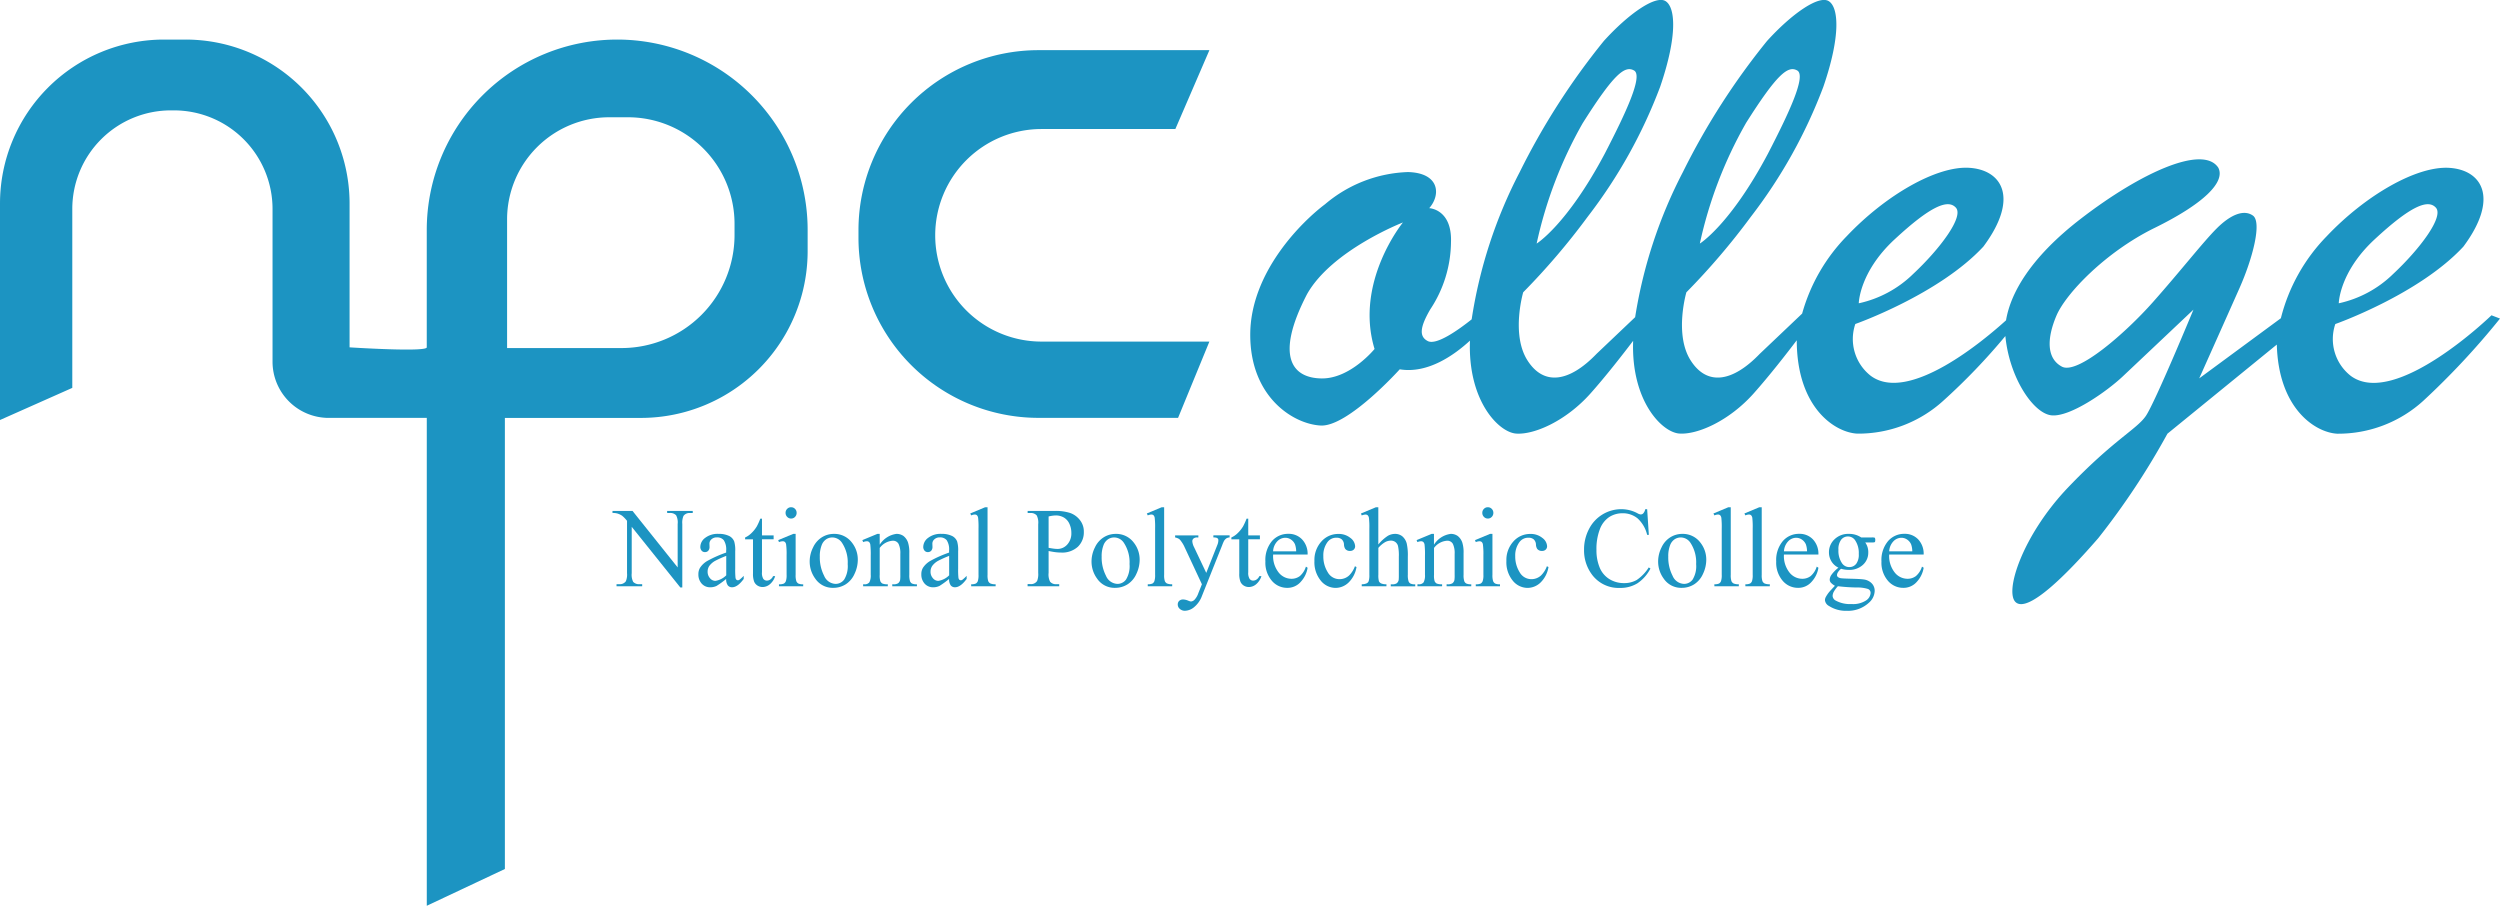 <svg xmlns="http://www.w3.org/2000/svg" width="185.11" height="67.067" viewBox="0 0 185.11 67.067"><g id="LOGO" transform="translate(-392.696 -102.796)"><g id="Logo_Orig" data-name="Logo Orig" transform="translate(392.696 102.796)"><path id="Path_1" data-name="Path 1" d="M125.223,87.377h.189a.59.59,0,0,1,.472.172,1.129,1.129,0,0,1,.113.642v3.216l-3.342-4.183h-1.483v.152a1.246,1.246,0,0,1,.354.037,1.3,1.3,0,0,1,.361.169,2.5,2.5,0,0,1,.361.375v3.878a1.264,1.264,0,0,1-.089.6.555.555,0,0,1-.5.213h-.189V92.8h1.9V92.65h-.194a.6.6,0,0,1-.472-.172,1.165,1.165,0,0,1-.109-.642V88.4l3.6,4.492h.145v-4.7a1.272,1.272,0,0,1,.089-.6.551.551,0,0,1,.492-.213h.193v-.152h-1.9Z" transform="translate(-75.82 -49.393)" fill="#1c94c2"></path><path id="Path_2" data-name="Path 2" d="M136.046,93.85a.155.155,0,0,1-.107-.041.279.279,0,0,1-.067-.162,6,6,0,0,1-.02-.66V91.708a2.289,2.289,0,0,0-.072-.724.769.769,0,0,0-.351-.4,1.694,1.694,0,0,0-.806-.169,1.511,1.511,0,0,0-1,.3.847.847,0,0,0-.354.65.425.425,0,0,0,.095.292.309.309,0,0,0,.244.108.322.322,0,0,0,.248-.1.414.414,0,0,0,.095-.292l-.008-.238a.424.424,0,0,1,.153-.32.565.565,0,0,1,.4-.14.628.628,0,0,1,.51.21,1.246,1.246,0,0,1,.176.773V91.8a8.8,8.8,0,0,0-1.361.6,1.606,1.606,0,0,0-.574.526.906.906,0,0,0-.121.477.993.993,0,0,0,.248.7.821.821,0,0,0,.631.267,1.079,1.079,0,0,0,.464-.1,6.149,6.149,0,0,0,.714-.518.759.759,0,0,0,.121.477.387.387,0,0,0,.314.14q.412,0,.863-.617v-.23a2.6,2.6,0,0,1-.327.3A.218.218,0,0,1,136.046,93.85Zm-.858-.366a1.451,1.451,0,0,1-.806.411.521.521,0,0,1-.4-.2.712.712,0,0,1-.173-.491.739.739,0,0,1,.137-.432,1.358,1.358,0,0,1,.456-.378,7.791,7.791,0,0,1,.786-.35Z" transform="translate(-81.414 -50.885)" fill="#1c94c2"></path><path id="Path_3" data-name="Path 3" d="M141.489,92.8a.456.456,0,0,1-.258.085.324.324,0,0,1-.264-.128.832.832,0,0,1-.1-.493V89.825h.862v-.288h-.862V88.3h-.125a4.674,4.674,0,0,1-.258.572,2.421,2.421,0,0,1-.413.512,1.522,1.522,0,0,1-.453.307v.136h.584v2.534a1.6,1.6,0,0,0,.085.6.631.631,0,0,0,.262.3.707.707,0,0,0,.363.1.851.851,0,0,0,.532-.2,1.289,1.289,0,0,0,.4-.607h-.157A.543.543,0,0,1,141.489,92.8Z" transform="translate(-84.447 -49.895)" fill="#1c94c2"></path><path id="Path_4" data-name="Path 4" d="M145.948,87.427a.413.413,0,0,0,.119-.3.4.4,0,0,0-.119-.294.387.387,0,0,0-.288-.121.391.391,0,0,0-.292.121.4.4,0,0,0-.119.294.41.41,0,0,0,.121.3.392.392,0,0,0,.29.123A.387.387,0,0,0,145.948,87.427Z" transform="translate(-87.082 -49.154)" fill="#1c94c2"></path><path id="Path_5" data-name="Path 5" d="M145.567,93.914a1.408,1.408,0,0,1-.051-.47V90.416h-.177l-1.113.461.056.148a.788.788,0,0,1,.275-.062.249.249,0,0,1,.165.052.327.327,0,0,1,.089.183,5.271,5.271,0,0,1,.036.794v1.452a1.34,1.34,0,0,1-.055.473.361.361,0,0,1-.147.177.812.812,0,0,1-.363.054v.148h1.794v-.148a.784.784,0,0,1-.361-.057A.36.36,0,0,1,145.567,93.914Z" transform="translate(-86.604 -50.885)" fill="#1c94c2"></path><path id="Path_6" data-name="Path 6" d="M150.39,90.416a1.674,1.674,0,0,0-.871.245,1.744,1.744,0,0,0-.663.757,2.314,2.314,0,0,0-.252,1.031,2.131,2.131,0,0,0,.415,1.283,1.556,1.556,0,0,0,1.326.679,1.706,1.706,0,0,0,.929-.263,1.755,1.755,0,0,0,.655-.782,2.437,2.437,0,0,0,.238-1.024,2.021,2.021,0,0,0-.431-1.275A1.624,1.624,0,0,0,150.39,90.416Zm.774,3.373a.783.783,0,0,1-.645.329.954.954,0,0,1-.845-.6,2.954,2.954,0,0,1-.32-1.419,2.223,2.223,0,0,1,.133-.835.905.905,0,0,1,.349-.455.829.829,0,0,1,.43-.129.867.867,0,0,1,.729.394,2.619,2.619,0,0,1,.424,1.58A1.905,1.905,0,0,1,151.164,93.789Z" transform="translate(-88.652 -50.885)" fill="#1c94c2"></path><path id="Path_7" data-name="Path 7" d="M159.463,93.929a1.379,1.379,0,0,1-.056-.485V91.835a2.4,2.4,0,0,0-.089-.757,1.037,1.037,0,0,0-.346-.508.877.877,0,0,0-.52-.154,1.738,1.738,0,0,0-1.237.8v-.8h-.173l-1.112.461.06.148a.756.756,0,0,1,.27-.062.248.248,0,0,1,.167.054.36.36,0,0,1,.093.2,6.335,6.335,0,0,1,.03.827v1.4a1.09,1.09,0,0,1-.1.557.431.431,0,0,1-.381.146h-.081v.148h1.826v-.148a.936.936,0,0,1-.4-.056.372.372,0,0,1-.155-.175,1.457,1.457,0,0,1-.044-.473V91.457a1.321,1.321,0,0,1,.955-.534.466.466,0,0,1,.441.233,1.594,1.594,0,0,1,.131.746v1.543a2.468,2.468,0,0,1-.016.386.424.424,0,0,1-.143.237.608.608,0,0,1-.361.08h-.077v.148h1.826v-.148a.8.8,0,0,1-.365-.057A.335.335,0,0,1,159.463,93.929Z" transform="translate(-92.078 -50.885)" fill="#1c94c2"></path><path id="Path_8" data-name="Path 8" d="M167.06,93.85a.155.155,0,0,1-.107-.041.279.279,0,0,1-.067-.162,5.866,5.866,0,0,1-.02-.66V91.708a2.306,2.306,0,0,0-.072-.724.769.769,0,0,0-.351-.4,1.694,1.694,0,0,0-.806-.169,1.51,1.51,0,0,0-1,.3.847.847,0,0,0-.354.65.422.422,0,0,0,.095.292.309.309,0,0,0,.244.108.322.322,0,0,0,.248-.1.417.417,0,0,0,.095-.292l-.008-.238a.423.423,0,0,1,.153-.32.567.567,0,0,1,.4-.14.628.628,0,0,1,.51.21,1.25,1.25,0,0,1,.175.773V91.8a8.769,8.769,0,0,0-1.36.6,1.6,1.6,0,0,0-.574.526.906.906,0,0,0-.121.477,1,1,0,0,0,.248.7.823.823,0,0,0,.631.267,1.076,1.076,0,0,0,.463-.1,6.1,6.1,0,0,0,.714-.518.767.767,0,0,0,.121.477.388.388,0,0,0,.315.14q.411,0,.863-.617v-.23a2.558,2.558,0,0,1-.327.3A.215.215,0,0,1,167.06,93.85Zm-.859-.366a1.45,1.45,0,0,1-.806.411.52.52,0,0,1-.4-.2.71.71,0,0,1-.173-.491.739.739,0,0,1,.137-.432,1.356,1.356,0,0,1,.455-.378,7.858,7.858,0,0,1,.786-.35Z" transform="translate(-95.921 -50.885)" fill="#1c94c2"></path><path id="Path_9" data-name="Path 9" d="M172.271,92.181a1.393,1.393,0,0,1-.05-.468v-5h-.181l-1.1.46.069.144a.742.742,0,0,1,.266-.066.238.238,0,0,1,.159.053.349.349,0,0,1,.09.2,6.093,6.093,0,0,1,.028.784v3.422a1.413,1.413,0,0,1-.052.473.353.353,0,0,1-.145.177.759.759,0,0,1-.346.054v.148h1.81v-.148a.873.873,0,0,1-.391-.06A.36.36,0,0,1,172.271,92.181Z" transform="translate(-99.099 -49.154)" fill="#1c94c2"></path><path id="Path_10" data-name="Path 10" d="M182.082,87.379a3.474,3.474,0,0,0-1.157-.154h-2v.152h.205a.586.586,0,0,1,.468.181,1.194,1.194,0,0,1,.109.654v3.6a1.377,1.377,0,0,1-.081.6.544.544,0,0,1-.5.23h-.205V92.8h2.342V92.65h-.209a.572.572,0,0,1-.464-.181,1.153,1.153,0,0,1-.113-.654V90.191q.262.057.491.086a3.46,3.46,0,0,0,.427.029,1.718,1.718,0,0,0,1.248-.428,1.476,1.476,0,0,0,.442-1.11,1.353,1.353,0,0,0-.291-.868A1.585,1.585,0,0,0,182.082,87.379Zm-.22,2.328a.95.95,0,0,1-.724.331,2.313,2.313,0,0,1-.282-.021c-.11-.014-.237-.035-.379-.061V87.636a2.358,2.358,0,0,1,.528-.078,1.179,1.179,0,0,1,.6.154,1.015,1.015,0,0,1,.411.465,1.565,1.565,0,0,1,.145.672A1.219,1.219,0,0,1,181.863,89.707Z" transform="translate(-102.834 -49.393)" fill="#1c94c2"></path><path id="Path_11" data-name="Path 11" d="M189.6,90.416a1.673,1.673,0,0,0-.871.245,1.742,1.742,0,0,0-.663.757,2.314,2.314,0,0,0-.252,1.031,2.132,2.132,0,0,0,.416,1.283,1.555,1.555,0,0,0,1.326.679,1.7,1.7,0,0,0,.929-.263,1.757,1.757,0,0,0,.655-.782,2.437,2.437,0,0,0,.238-1.024,2.018,2.018,0,0,0-.432-1.275A1.623,1.623,0,0,0,189.6,90.416Zm.774,3.373a.782.782,0,0,1-.645.329.955.955,0,0,1-.845-.6,2.96,2.96,0,0,1-.32-1.419,2.234,2.234,0,0,1,.133-.835.908.908,0,0,1,.349-.455.829.829,0,0,1,.43-.129.868.868,0,0,1,.73.394,2.619,2.619,0,0,1,.423,1.58A1.9,1.9,0,0,1,190.373,93.789Z" transform="translate(-106.993 -50.885)" fill="#1c94c2"></path><path id="Path_12" data-name="Path 12" d="M196.841,92.181a1.375,1.375,0,0,1-.051-.468v-5h-.182l-1.1.46.069.144a.747.747,0,0,1,.266-.066.238.238,0,0,1,.159.053.349.349,0,0,1,.09.2,5.945,5.945,0,0,1,.029.784v3.422a1.409,1.409,0,0,1-.053.473.349.349,0,0,1-.145.177.763.763,0,0,1-.347.054v.148h1.81v-.148a.875.875,0,0,1-.391-.06A.361.361,0,0,1,196.841,92.181Z" transform="translate(-110.592 -49.154)" fill="#1c94c2"></path><path id="Path_13" data-name="Path 13" d="M202.276,90.777a.758.758,0,0,1,.242.027.219.219,0,0,1,.1.072.181.181,0,0,1,.028.111.879.879,0,0,1-.069.333l-.826,2.082-.9-1.9a1.146,1.146,0,0,1-.133-.444.256.256,0,0,1,.09-.2.4.4,0,0,1,.273-.08h.085v-.152h-1.721v.152a.9.9,0,0,1,.3.115.97.97,0,0,1,.165.193,2.345,2.345,0,0,1,.193.317l1.326,2.842-.262.654a1.345,1.345,0,0,1-.288.494.414.414,0,0,1-.264.127.835.835,0,0,1-.2-.061,1.079,1.079,0,0,0-.363-.09.426.426,0,0,0-.3.1.364.364,0,0,0-.111.278.423.423,0,0,0,.153.321.558.558,0,0,0,.391.139,1.111,1.111,0,0,0,.679-.279,1.939,1.939,0,0,0,.571-.827l1.5-3.759a2.525,2.525,0,0,1,.137-.317.68.68,0,0,1,.178-.186.572.572,0,0,1,.23-.065v-.152h-1.2Z" transform="translate(-112.435 -50.983)" fill="#1c94c2"></path><path id="Path_14" data-name="Path 14" d="M209.137,92.8a.455.455,0,0,1-.258.085.324.324,0,0,1-.264-.128.832.832,0,0,1-.1-.493V89.825h.863v-.288h-.863V88.3h-.125a4.78,4.78,0,0,1-.258.572,2.42,2.42,0,0,1-.413.512,1.531,1.531,0,0,1-.454.307v.136h.585v2.534a1.6,1.6,0,0,0,.085.6.625.625,0,0,0,.262.3.706.706,0,0,0,.363.1.85.85,0,0,0,.532-.2,1.293,1.293,0,0,0,.4-.607h-.157A.54.54,0,0,1,209.137,92.8Z" transform="translate(-116.09 -49.895)" fill="#1c94c2"></path><path id="Path_15" data-name="Path 15" d="M214.721,90.826a1.348,1.348,0,0,0-1.02-.418,1.569,1.569,0,0,0-1.219.541A2.176,2.176,0,0,0,212,92.457a2.05,2.05,0,0,0,.474,1.422,1.477,1.477,0,0,0,1.139.529,1.3,1.3,0,0,0,1.02-.463,1.98,1.98,0,0,0,.492-1.026L215,92.836a1.5,1.5,0,0,1-.449.7,1.015,1.015,0,0,1-.631.2,1.207,1.207,0,0,1-.947-.477,1.958,1.958,0,0,1-.4-1.317h2.552A1.546,1.546,0,0,0,214.721,90.826Zm-2.152.878a1.16,1.16,0,0,1,.308-.738.822.822,0,0,1,.6-.266.749.749,0,0,1,.417.131.814.814,0,0,1,.3.362,1.629,1.629,0,0,1,.085.51Z" transform="translate(-118.305 -50.881)" fill="#1c94c2"></path><path id="Path_16" data-name="Path 16" d="M221.4,93.493a1.049,1.049,0,0,1-.709.276.992.992,0,0,1-.877-.516,2.186,2.186,0,0,1-.325-1.191A1.644,1.644,0,0,1,219.814,91a.8.8,0,0,1,.649-.3.574.574,0,0,1,.391.123.545.545,0,0,1,.164.37.656.656,0,0,0,.09.329.425.425,0,0,0,.359.156.377.377,0,0,0,.276-.1.338.338,0,0,0,.1-.253.817.817,0,0,0-.351-.61,1.348,1.348,0,0,0-.9-.294,1.641,1.641,0,0,0-1.244.556,2.033,2.033,0,0,0-.518,1.443,2.144,2.144,0,0,0,.468,1.456,1.412,1.412,0,0,0,1.1.539,1.392,1.392,0,0,0,.963-.4,2.052,2.052,0,0,0,.584-1.145l-.117-.058A1.856,1.856,0,0,1,221.4,93.493Z" transform="translate(-121.504 -50.885)" fill="#1c94c2"></path><path id="Path_17" data-name="Path 17" d="M228.82,92.2a1.417,1.417,0,0,1-.056-.49V90.38a4.012,4.012,0,0,0-.077-.963,1.043,1.043,0,0,0-.335-.555.848.848,0,0,0-.54-.177,1.092,1.092,0,0,0-.524.142,3.1,3.1,0,0,0-.709.644V86.715h-.185l-1.1.46.056.144a.975.975,0,0,1,.275-.066.253.253,0,0,1,.167.053.362.362,0,0,1,.093.2,5.783,5.783,0,0,1,.03.794v3.411a1.451,1.451,0,0,1-.048.468.293.293,0,0,1-.129.156.8.8,0,0,1-.387.078v.148h1.83v-.148a.883.883,0,0,1-.4-.064.348.348,0,0,1-.157-.158,1.6,1.6,0,0,1-.042-.481V89.722a1.96,1.96,0,0,1,.512-.432.911.911,0,0,1,.411-.107.559.559,0,0,1,.33.1.547.547,0,0,1,.2.29,3.239,3.239,0,0,1,.063.811v1.333a3.347,3.347,0,0,1-.012.386.428.428,0,0,1-.141.237.6.6,0,0,1-.359.08H227.5v.148h1.814v-.148a.761.761,0,0,1-.355-.057A.32.32,0,0,1,228.82,92.2Z" transform="translate(-124.523 -49.154)" fill="#1c94c2"></path><path id="Path_18" data-name="Path 18" d="M236.572,93.929a1.379,1.379,0,0,1-.056-.485V91.835a2.4,2.4,0,0,0-.089-.757,1.031,1.031,0,0,0-.347-.508.874.874,0,0,0-.519-.154,1.736,1.736,0,0,0-1.237.8v-.8h-.174l-1.112.461.06.148a.756.756,0,0,1,.27-.062.248.248,0,0,1,.167.054.356.356,0,0,1,.093.2,6.19,6.19,0,0,1,.03.827v1.4a1.083,1.083,0,0,1-.1.557.43.43,0,0,1-.381.146H233.1v.148h1.826v-.148a.937.937,0,0,1-.4-.056.375.375,0,0,1-.155-.175,1.441,1.441,0,0,1-.044-.473V91.457a1.321,1.321,0,0,1,.955-.534.466.466,0,0,1,.442.233,1.594,1.594,0,0,1,.131.746v1.543a2.368,2.368,0,0,1-.016.386.418.418,0,0,1-.143.237.608.608,0,0,1-.361.08h-.076v.148h1.826v-.148a.8.8,0,0,1-.365-.057A.335.335,0,0,1,236.572,93.929Z" transform="translate(-128.147 -50.885)" fill="#1c94c2"></path><path id="Path_19" data-name="Path 19" d="M242.877,87.427a.415.415,0,0,0,.119-.3.405.405,0,0,0-.119-.294.387.387,0,0,0-.288-.121.391.391,0,0,0-.292.121.4.4,0,0,0-.119.294.409.409,0,0,0,.121.3.392.392,0,0,0,.29.123A.387.387,0,0,0,242.877,87.427Z" transform="translate(-132.422 -49.154)" fill="#1c94c2"></path><path id="Path_20" data-name="Path 20" d="M242.5,93.914a1.413,1.413,0,0,1-.05-.47V90.416h-.177l-1.113.461.056.148a.786.786,0,0,1,.274-.062.246.246,0,0,1,.165.052.321.321,0,0,1,.089.183,5.244,5.244,0,0,1,.037.794v1.452a1.339,1.339,0,0,1-.055.473.36.36,0,0,1-.147.177.812.812,0,0,1-.363.054v.148h1.794v-.148a.784.784,0,0,1-.36-.057A.364.364,0,0,1,242.5,93.914Z" transform="translate(-131.944 -50.885)" fill="#1c94c2"></path><path id="Path_21" data-name="Path 21" d="M248.1,93.493a1.049,1.049,0,0,1-.709.276.992.992,0,0,1-.877-.516,2.186,2.186,0,0,1-.325-1.191A1.644,1.644,0,0,1,246.519,91a.8.8,0,0,1,.649-.3.573.573,0,0,1,.391.123.545.545,0,0,1,.164.37.656.656,0,0,0,.09.329.425.425,0,0,0,.359.156.377.377,0,0,0,.276-.1.338.338,0,0,0,.1-.253.818.818,0,0,0-.351-.61,1.348,1.348,0,0,0-.9-.294,1.642,1.642,0,0,0-1.244.556,2.033,2.033,0,0,0-.518,1.443,2.144,2.144,0,0,0,.468,1.456,1.412,1.412,0,0,0,1.1.539,1.392,1.392,0,0,0,.963-.4,2.053,2.053,0,0,0,.584-1.145l-.117-.058A1.856,1.856,0,0,1,248.1,93.493Z" transform="translate(-133.995 -50.885)" fill="#1c94c2"></path><path id="Path_22" data-name="Path 22" d="M260.235,92.223a1.858,1.858,0,0,1-.939.233,2.027,2.027,0,0,1-1.091-.3,1.81,1.81,0,0,1-.715-.851A3.319,3.319,0,0,1,257.252,90a4.068,4.068,0,0,1,.252-1.534,1.859,1.859,0,0,1,.691-.9,1.786,1.786,0,0,1,.984-.282,1.715,1.715,0,0,1,1.113.375,2.4,2.4,0,0,1,.714,1.226h.125l-.125-1.9h-.142a.643.643,0,0,1-.149.309.265.265,0,0,1-.189.078.633.633,0,0,1-.242-.09,2.531,2.531,0,0,0-1.169-.3,2.684,2.684,0,0,0-2.414,1.468,3.249,3.249,0,0,0-.367,1.534,2.984,2.984,0,0,0,.556,1.8,2.448,2.448,0,0,0,2.1,1.028,2.393,2.393,0,0,0,1.3-.345,2.916,2.916,0,0,0,.959-1.091l-.125-.082A3.131,3.131,0,0,1,260.235,92.223Z" transform="translate(-139.044 -49.28)" fill="#1c94c2"></path><path id="Path_23" data-name="Path 23" d="M268.427,90.416a1.67,1.67,0,0,0-.871.245,1.739,1.739,0,0,0-.663.757,2.315,2.315,0,0,0-.252,1.031,2.131,2.131,0,0,0,.415,1.283,1.557,1.557,0,0,0,1.327.679,1.705,1.705,0,0,0,.929-.263,1.759,1.759,0,0,0,.655-.782,2.437,2.437,0,0,0,.238-1.024,2.021,2.021,0,0,0-.431-1.275A1.623,1.623,0,0,0,268.427,90.416Zm.774,3.373a.783.783,0,0,1-.645.329.954.954,0,0,1-.845-.6,2.954,2.954,0,0,1-.32-1.419,2.223,2.223,0,0,1,.133-.835.906.906,0,0,1,.349-.455.829.829,0,0,1,.429-.129.867.867,0,0,1,.73.394,2.616,2.616,0,0,1,.423,1.58A1.9,1.9,0,0,1,269.2,93.789Z" transform="translate(-143.866 -50.885)" fill="#1c94c2"></path><path id="Path_24" data-name="Path 24" d="M275.667,92.181a1.408,1.408,0,0,1-.05-.468v-5h-.181l-1.1.46.069.144a.745.745,0,0,1,.266-.066.238.238,0,0,1,.159.053.352.352,0,0,1,.091.2,6.087,6.087,0,0,1,.028.784v3.422a1.394,1.394,0,0,1-.053.473.349.349,0,0,1-.145.177.762.762,0,0,1-.347.054v.148h1.81v-.148a.874.874,0,0,1-.391-.06A.362.362,0,0,1,275.667,92.181Z" transform="translate(-147.465 -49.154)" fill="#1c94c2"></path><path id="Path_25" data-name="Path 25" d="M279.977,92.181a1.391,1.391,0,0,1-.051-.468v-5h-.181l-1.1.46.069.144a.745.745,0,0,1,.266-.066.238.238,0,0,1,.159.053.356.356,0,0,1,.091.2,6.141,6.141,0,0,1,.028.784v3.422a1.411,1.411,0,0,1-.052.473.353.353,0,0,1-.145.177.759.759,0,0,1-.346.054v.148h1.81v-.148a.873.873,0,0,1-.391-.06A.36.36,0,0,1,279.977,92.181Z" transform="translate(-149.481 -49.154)" fill="#1c94c2"></path><path id="Path_26" data-name="Path 26" d="M285.793,90.826a1.348,1.348,0,0,0-1.02-.418,1.569,1.569,0,0,0-1.219.541,2.176,2.176,0,0,0-.486,1.507,2.052,2.052,0,0,0,.474,1.422,1.477,1.477,0,0,0,1.139.529,1.3,1.3,0,0,0,1.02-.463,1.98,1.98,0,0,0,.492-1.026l-.125-.082a1.5,1.5,0,0,1-.45.7,1.015,1.015,0,0,1-.631.2,1.208,1.208,0,0,1-.947-.477,1.958,1.958,0,0,1-.4-1.317h2.552A1.546,1.546,0,0,0,285.793,90.826Zm-2.152.878a1.163,1.163,0,0,1,.308-.738.822.822,0,0,1,.6-.266.748.748,0,0,1,.417.131.816.816,0,0,1,.3.362,1.633,1.633,0,0,1,.085.51Z" transform="translate(-151.55 -50.881)" fill="#1c94c2"></path><path id="Path_27" data-name="Path 27" d="M293.508,90.69a.951.951,0,0,0-.2-.011h-.782a1.585,1.585,0,0,0-.915-.263,1.452,1.452,0,0,0-1.058.4,1.3,1.3,0,0,0-.413.963,1.269,1.269,0,0,0,.182.668,1.227,1.227,0,0,0,.519.471,2.688,2.688,0,0,0-.53.547.687.687,0,0,0-.115.337.341.341,0,0,0,.086.228,1.269,1.269,0,0,0,.3.229c-.255.271-.392.419-.411.444a2.3,2.3,0,0,0-.283.424.481.481,0,0,0-.044.2.555.555,0,0,0,.3.427,2.309,2.309,0,0,0,1.314.358,2.276,2.276,0,0,0,1.641-.6,1.2,1.2,0,0,0,.427-.871.782.782,0,0,0-.224-.568,1,1,0,0,0-.6-.284q-.246-.038-1.076-.057c-.3-.009-.489-.018-.565-.029a.474.474,0,0,1-.26-.095.19.19,0,0,1-.067-.136.449.449,0,0,1,.062-.2,1.092,1.092,0,0,1,.24-.273,2.029,2.029,0,0,0,.56.082,1.477,1.477,0,0,0,1.06-.374,1.2,1.2,0,0,0,.395-.9,1.214,1.214,0,0,0-.225-.756h.48a.84.84,0,0,0,.2-.013.086.086,0,0,0,.043-.032.38.38,0,0,0,.02-.148.257.257,0,0,0-.024-.131A.068.068,0,0,0,293.508,90.69Zm-2.709,3.6a12.936,12.936,0,0,0,1.394.095,2.645,2.645,0,0,1,.831.107.31.31,0,0,1,.2.3.719.719,0,0,1-.344.558,1.775,1.775,0,0,1-1.07.261,2.192,2.192,0,0,1-1.165-.255.418.418,0,0,1-.234-.345.715.715,0,0,1,.1-.333A2.03,2.03,0,0,1,290.8,94.295Zm1.35-1.649a.63.63,0,0,1-.5.234.645.645,0,0,1-.532-.272,1.622,1.622,0,0,1-.275-1.008,1.152,1.152,0,0,1,.2-.745.627.627,0,0,1,.5-.243.635.635,0,0,1,.528.271,1.674,1.674,0,0,1,.278,1.025A1.133,1.133,0,0,1,292.149,92.646Z" transform="translate(-154.717 -50.885)" fill="#1c94c2"></path><path id="Path_28" data-name="Path 28" d="M300.434,90.826a1.348,1.348,0,0,0-1.02-.418,1.569,1.569,0,0,0-1.219.541,2.176,2.176,0,0,0-.486,1.507,2.05,2.05,0,0,0,.474,1.422,1.477,1.477,0,0,0,1.139.529,1.3,1.3,0,0,0,1.02-.463,1.983,1.983,0,0,0,.492-1.026l-.125-.082a1.5,1.5,0,0,1-.45.7,1.013,1.013,0,0,1-.631.2,1.207,1.207,0,0,1-.947-.477,1.958,1.958,0,0,1-.4-1.317h2.552A1.546,1.546,0,0,0,300.434,90.826Zm-2.152.878a1.16,1.16,0,0,1,.308-.738.822.822,0,0,1,.6-.266.75.75,0,0,1,.417.131.815.815,0,0,1,.3.362,1.647,1.647,0,0,1,.085.51Z" transform="translate(-158.398 -50.881)" fill="#1c94c2"></path><path id="Path_29" data-name="Path 29" d="M168.724,50.344h10.332l2.319-5.648H168.942a7.868,7.868,0,0,1-7.868-7.869v0a7.868,7.868,0,0,1,7.868-7.869h9.913l2.521-5.84H168.724a13.333,13.333,0,0,0-13.332,13.332v.563A13.333,13.333,0,0,0,168.724,50.344Z" transform="translate(-91.827 -19.404)" fill="#1c94c2"></path><path id="Path_30" data-name="Path 30" d="M81.66,21.647h0a14.1,14.1,0,0,0-14.1,14.1v8.689c0,.37-5.715,0-5.715,0V33.79A12.143,12.143,0,0,0,49.7,21.647H48.1A12.143,12.143,0,0,0,35.961,33.79V49.816l5.353-2.379V34.19a7.3,7.3,0,0,1,7.3-7.3h.227a7.3,7.3,0,0,1,7.3,7.3V45.5a4.16,4.16,0,0,0,4.16,4.16h7.261V85.784l5.782-2.723v-33.4H83.412A12.349,12.349,0,0,0,95.762,37.307V35.748A14.1,14.1,0,0,0,81.66,21.647Zm8.689,14.471a8.37,8.37,0,0,1-8.37,8.37H73.508v-9.53A7.564,7.564,0,0,1,81.072,27.4h1.386a7.891,7.891,0,0,1,7.891,7.891Z" transform="translate(-35.961 -18.717)" fill="#1c94c2"></path><path id="Path_31" data-name="Path 31" d="M301.8,39.487s-7.129,6.924-10.42,4.485a3.456,3.456,0,0,1-1.143-3.837s6.191-2.183,9.482-5.731c2.678-3.6,1.382-5.679-1.04-5.833s-6.2,2.029-9.064,5.048a13.336,13.336,0,0,0-3.409,6.086l-6.047,4.454s2-4.468,2.984-6.685,1.672-4.894.989-5.372-1.671-.051-2.678.955-2.695,3.172-4.724,5.458-5.577,5.389-6.736,4.775-1.109-2.115-.409-3.769,3.65-4.724,7.265-6.5,5.27-3.394,4.724-4.459c-1.126-1.73-5.73.349-10.182,3.777-3.83,2.95-5.222,5.608-5.536,7.52-1.546,1.4-7.193,6.2-10.017,4.11a3.456,3.456,0,0,1-1.143-3.837s6.191-2.183,9.482-5.731c2.678-3.6,1.382-5.679-1.04-5.833s-6.2,2.029-9.064,5.048a13.306,13.306,0,0,0-3.315,5.745l-3.136,2.978c-2.021,2.1-3.914,2.4-5.129.474s-.307-5.027-.307-5.027a51.492,51.492,0,0,0,4.771-5.589,37.25,37.25,0,0,0,5.372-9.632c1.305-3.8,1.13-5.9.388-6.344s-2.746.955-4.562,2.959a52.138,52.138,0,0,0-6.225,9.7,35.1,35.1,0,0,0-3.537,10.747l-2.854,2.711c-2.021,2.1-3.914,2.4-5.129.474s-.307-5.027-.307-5.027a51.486,51.486,0,0,0,4.771-5.589,37.233,37.233,0,0,0,5.372-9.632c1.3-3.8,1.13-5.9.388-6.344s-2.746.955-4.562,2.959a52.14,52.14,0,0,0-6.224,9.7,35.012,35.012,0,0,0-3.56,10.909c-.958.764-2.577,1.922-3.233,1.616-.678-.333-.6-1.036.167-2.354a9.147,9.147,0,0,0,1.535-4.963c.089-2.468-1.612-2.532-1.612-2.532.87-.985.78-2.61-1.573-2.673a9.989,9.989,0,0,0-6.136,2.379c-1.705,1.279-5.543,5.04-5.543,9.67s3.206,6.617,5.219,6.719,5.85-4.162,5.85-4.162c2.062.342,4.023-1.042,5.2-2.125-.167,4.45,2.122,6.785,3.412,6.883,1.347.1,3.7-.938,5.509-2.967,1.15-1.291,2.4-2.9,3.161-3.9-.16,4.438,2.125,6.767,3.413,6.864,1.348.1,3.7-.938,5.509-2.967,1.166-1.309,2.437-2.942,3.193-3.939.006,5.009,2.837,6.831,4.481,6.913a9.351,9.351,0,0,0,6.37-2.437,45.811,45.811,0,0,0,4.595-4.789c.3,3.11,2.083,5.74,3.421,5.872,1.381.136,4.093-1.774,5.27-2.882s5.236-4.946,5.236-4.946-2.848,6.89-3.53,7.879-2.4,1.774-5.765,5.3-4.758,7.793-3.837,8.51,3.667-1.978,6.089-4.775a55.054,55.054,0,0,0,5.116-7.727l8.1-6.6c.122,4.768,2.867,6.517,4.476,6.6a9.353,9.353,0,0,0,6.37-2.437,56.693,56.693,0,0,0,5.679-6.088Zm-8.664-5.611c2.61-2.422,3.948-3.032,4.55-2.354s-1.2,3.07-3.185,4.924a8.253,8.253,0,0,1-4.008,2.153S290.527,36.3,293.136,33.876Zm-35.541,0c2.61-2.422,3.948-3.032,4.55-2.354s-1.2,3.07-3.185,4.924a8.253,8.253,0,0,1-4.008,2.153S254.985,36.3,257.594,33.876Zm-11.009-8.6c2.328-3.684,3.134-4.3,3.811-3.914s-.588,3.1-2.174,6.165c-2.8,5.27-5.04,6.651-5.04,6.651A31.448,31.448,0,0,1,246.586,25.281Zm-12.083,0c2.327-3.684,3.133-4.3,3.811-3.914s-.588,3.1-2.174,6.165c-2.8,5.27-5.04,6.651-5.04,6.651A31.449,31.449,0,0,1,234.5,25.281Zm-15.4,16.7s-1.79,2.213-3.927,2.187-3.492-1.565-1.087-6.221c1.825-3.274,7.112-5.329,7.112-5.329S217.593,37.023,219.1,41.985Z" transform="translate(-117.321 -16.142)" fill="#1c94c2"></path></g></g></svg>